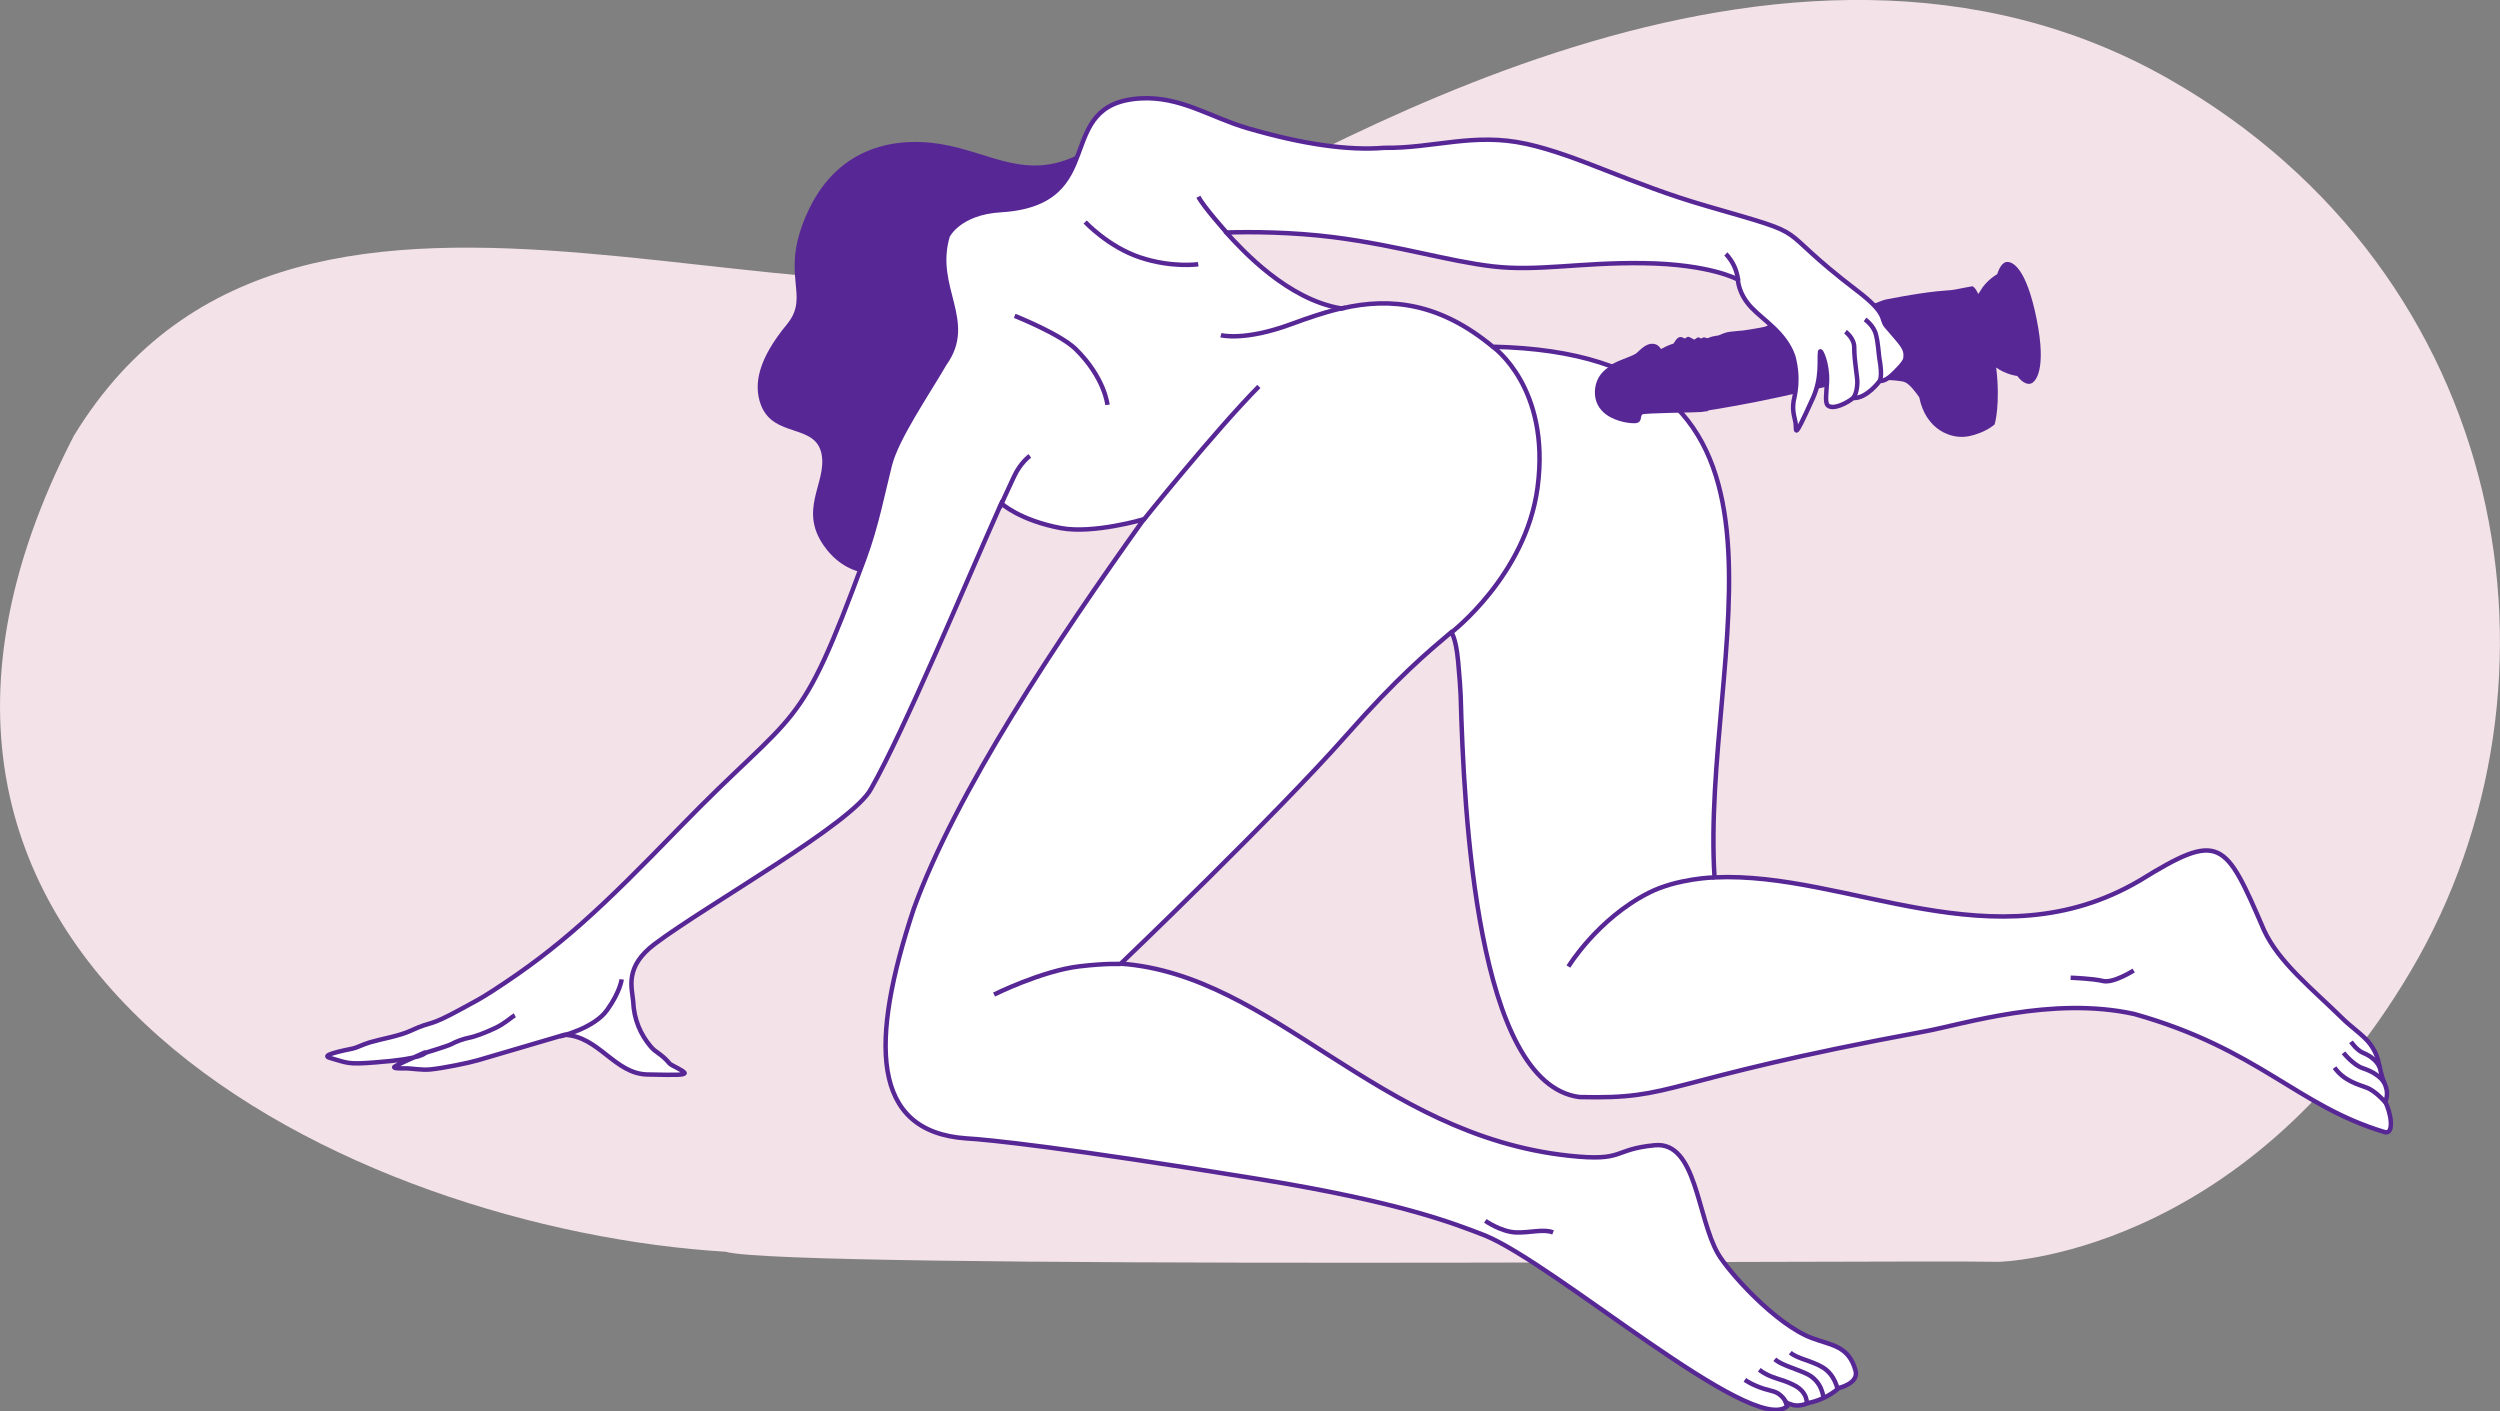 <?xml version="1.0" encoding="UTF-8"?> <svg xmlns="http://www.w3.org/2000/svg" width="558" height="315" viewBox="0 0 558 315" fill="none"><rect x="0" y="0" width="558" height="315" fill="#808080" stroke="none"/> <g clip-path="url(#clip0_685_3463)"> <path d="M161.951 279.387C175.24 283.415 425.033 281.159 446.026 281.643C446.026 281.643 500.322 280.757 538.15 216.62C575.977 152.484 560.61 61.397 484.262 17.726C397.926 -31.585 292.147 35.654 255.461 53.944C189.425 86.898 67.626 13.375 16.469 97.292C-45.164 216.862 80.222 274.472 161.951 279.387Z" fill="#F3E2E8"></path> <path d="M242.213 33.72C229.576 40.931 221.546 34.042 209.929 32.149C200.676 30.618 187.387 32.149 180.416 47.014C173.609 61.517 181.15 65.707 175.606 72.435C169.329 80.049 168.065 85.77 169.859 90.443C172.712 97.775 181.925 94.512 183.351 101.24C184.737 107.847 177.645 114.011 184.534 122.672C195.417 136.329 216.818 121.544 220.201 109.7C223.951 96.607 214.046 68.809 214.046 52.856L220.364 50.721L239.4 44.758L242.213 33.72Z" fill="#582796"></path> <path d="M445.78 61.195C445.78 61.195 443.335 62.525 441.949 65.022C441.786 65.224 441.663 65.425 441.541 65.627C441.5 65.546 441.46 65.506 441.46 65.425C440.685 63.854 440.196 63.894 440.196 63.894C440.196 63.894 438.892 64.136 438.036 64.297C437.18 64.458 437.18 64.499 436.16 64.66C434.204 64.982 432.451 64.62 420.956 66.835C419.978 67.037 418.796 67.722 417.613 67.963C416.431 68.245 413.496 69.051 413.007 69.172C412.477 69.293 412.111 69.212 411.336 69.333C410.562 69.494 410.154 69.615 408.931 69.857C407.708 70.099 404.121 70.421 402.654 70.703C401.186 70.985 397.477 71.992 396.947 72.113C396.417 72.234 395.561 72.355 395.112 72.435C394.705 72.516 394.501 72.717 393.93 72.918C393.36 73.12 389.569 73.684 389.08 73.764C388.631 73.805 387.49 73.885 386.145 74.046C384.8 74.208 383.903 74.812 383.454 74.893C383.006 74.973 382.68 74.973 382.109 75.134C381.579 75.295 381.049 75.497 381.049 75.497C381.049 75.497 380.682 75.336 380.356 75.295C380.03 75.295 379.826 75.577 379.623 75.537C379.419 75.497 379.337 75.295 379.052 75.295C378.767 75.295 378.4 75.739 378.196 75.779C377.992 75.819 377.136 75.134 376.769 75.175C376.362 75.215 376.28 75.577 376.036 75.537C375.791 75.497 375.465 75.134 374.853 75.255C374.242 75.376 373.549 76.665 373.549 76.665C372.082 77.108 370.736 77.914 370.736 77.914C370.736 77.914 370.207 76.867 369.106 76.746C368.005 76.625 367.027 77.108 365.478 78.639C363.888 80.251 356.143 80.734 355.899 87.22C355.817 89.637 356.918 91.289 358.385 92.377C360.831 94.19 364.337 94.472 365.152 94.311C366.497 94.069 365.967 92.699 366.497 92.377C367.068 92.055 377.951 91.974 379.378 91.853C380.805 91.732 384.922 91.047 391.485 89.799C398.903 88.348 404.936 86.777 413.333 85.166C416.187 84.602 423.687 84.642 425.236 85.327C426.377 85.85 427.845 87.905 428.375 88.671C429.842 95.962 435.549 98.138 439.381 97.372C443.212 96.607 445.21 94.713 445.21 94.713C445.21 94.713 446.555 90.282 445.536 81.902V82.023C447.737 83.635 450.264 83.917 450.264 83.917C450.264 83.917 451.61 85.931 453.159 85.649C454.218 85.448 456.909 82.869 454.585 71.267C452.262 59.664 449.123 58.214 447.737 58.496C446.433 58.818 445.821 61.115 445.78 61.195Z" fill="#582796"></path> <path d="M94.897 234.991C94.897 234.991 94.612 236.32 83.769 237.126C77.492 237.61 77.737 237.287 73.619 236.119C72.397 235.756 72.804 235.233 78.796 234.024C79.612 233.863 80.834 233.178 82.546 232.654C85.604 231.768 88.987 231.285 91.718 230.036C97.058 227.578 95.02 229.552 103.335 225C106.189 223.429 107.289 222.905 109.939 221.173C125.062 211.423 134.356 202.56 151.598 184.794C178.42 157.158 178.094 164.893 192.932 124.687C195.663 117.274 197.049 109.942 198.598 103.818C200.147 97.735 206.832 88.066 210.827 81.177C217.675 71.629 208.055 64.217 211.519 52.654C211.519 52.654 214.006 47.458 223.341 46.894C248.124 45.403 234.428 23.084 254.646 21.956C263.492 21.473 270.258 26.227 278.411 28.603C290.966 32.27 301.034 33.639 308.942 32.995C319.907 33.156 328.916 29.53 340.656 32.108C352.395 34.687 363.686 41.012 381.011 46.007C406.243 53.299 394.462 49.593 414.477 64.861C421.447 70.179 419.654 71.146 420.999 72.757C424.341 76.746 425.686 77.632 425.279 80.09C425.157 80.895 423.2 82.869 422.262 83.715C420.55 85.287 419.572 85.004 419.572 85.004C419.572 85.004 416.637 89.033 413.621 88.832C412.398 89.879 409.178 91.571 407.955 90.483C407.302 89.879 407.669 87.663 407.792 85.125C407.955 81.097 406.324 77.753 406.243 78.518C405.998 80.291 406.691 84.279 404.653 88.832C402.044 94.593 401.473 95.559 401.147 95.962C400.74 96.446 400.903 95.479 400.78 94.431C400.658 93.465 399.965 91.934 400.332 89.557C400.495 88.509 401.677 84.884 400.251 79.525C398.457 74.329 393.647 71.508 390.957 68.688C387.94 65.546 387.899 62.404 387.899 62.404C387.899 62.404 381.826 58.939 366.825 58.738C352.762 58.536 343.305 60.631 333.237 59.463C323.168 58.294 312.081 54.79 297.61 52.936C288.316 51.768 279.185 51.728 273.846 51.889L273.764 51.97C277.229 55.757 287.338 66.876 299.404 68.85H299.444C310.613 66.231 321.579 67.762 333.196 77.39C409.585 79.082 379.502 145.474 382.682 195.833H382.804C412.316 194.463 445.089 215.654 477.618 196.517C495.594 185.398 496.654 187.493 505.337 207.637C508.638 214.808 516.18 220.77 523.028 227.498C524.78 229.23 527.756 231.244 529.101 233.138C529.794 234.105 530.406 235.192 530.773 236.602C531.221 238.456 531.588 240.389 532.199 241.759C533.055 243.572 532.811 244.821 532.403 245.989L532.24 245.667C533.707 248.205 534.482 253.362 532.24 252.677C512.633 246.795 504.236 234.185 476.395 226.329C457.97 222.26 438.241 228.626 429.477 230.237C369.597 241.316 374.529 245.425 352.517 244.861C329.527 241.88 326.715 181.088 326.022 155.264C325.981 154.136 325.777 151.074 325.451 147.569C324.921 142.09 323.902 141.124 323.902 141.124C318.766 145.474 311.999 151.074 300.504 164.127C284.566 182.175 250.162 215.09 250.162 215.09C284.24 217.587 307.352 253.321 350.153 257.954C362.871 259.324 359.692 256.544 369.352 255.618C378.687 254.731 378.769 271.692 383.456 279.83C385.821 283.899 396.337 295.662 404.49 298.684C408.77 300.295 412.642 300.376 414.151 305.895C414.966 308.796 410.4 309.803 410.4 309.803C410.4 309.803 408.036 312.22 403.634 313.147C403.634 313.147 402.492 313.711 401.066 313.711C399.965 313.711 398.579 312.986 398.579 312.986L398.865 313.912C391.038 320.519 347.137 282.126 331.362 275.721C324.554 273.102 312.692 268.308 280.612 263.111C237.811 256.141 220.324 254.329 215.636 254.087C194.236 252.556 194.155 232.413 203.938 202.883C213.435 176.656 235.896 143.017 255.299 115.904C255.299 115.904 244.089 119.208 236.833 117.878C227.58 116.146 223.504 112.359 223.504 112.359L223.096 113.245C215.84 129.481 201.736 163.241 194.44 176.012C190.527 183.666 158.039 201.755 146.136 210.698C139.37 215.774 141.041 220.367 141.326 223.509C141.489 227.578 142.997 230.922 145.199 233.541C146.422 235.031 147.522 235.072 149.479 237.408C149.723 237.731 153.229 239.261 152.78 239.584C152.332 239.906 151.761 239.987 144.465 239.825C137.168 239.664 133.663 231.285 125.999 230.962C125.999 230.962 113.241 234.709 106.678 236.643C104.477 237.287 98.892 238.415 96.08 238.697C94.082 238.899 91.718 238.415 90.332 238.456C88.742 238.496 87.764 238.415 88.009 238.133C88.253 237.851 92.493 235.918 94.734 234.951L94.897 234.991Z" fill="white"></path> <path d="M94.897 234.991C94.897 234.991 94.612 236.32 83.769 237.126C77.492 237.61 77.737 237.287 73.619 236.119C72.397 235.756 72.804 235.233 78.796 234.024C79.612 233.863 80.834 233.178 82.546 232.654C85.604 231.768 88.987 231.285 91.718 230.036C97.058 227.578 95.02 229.552 103.335 225C106.189 223.429 107.289 222.905 109.939 221.173C125.062 211.423 134.356 202.56 151.598 184.794C178.42 157.158 178.094 164.893 192.932 124.687C195.663 117.274 197.049 109.942 198.598 103.818C200.147 97.735 206.832 88.066 210.827 81.177C217.675 71.629 208.055 64.217 211.519 52.654C211.519 52.654 214.006 47.458 223.341 46.894C248.124 45.403 234.428 23.084 254.646 21.956C263.492 21.473 270.258 26.227 278.411 28.603C290.966 32.27 301.034 33.639 308.942 32.995C319.907 33.156 328.916 29.53 340.656 32.108C352.395 34.687 363.686 41.012 381.011 46.007C406.243 53.299 394.462 49.593 414.477 64.861C421.447 70.179 419.654 71.146 420.999 72.757C424.341 76.746 425.686 77.632 425.279 80.09C425.157 80.895 423.2 82.869 422.262 83.715C420.55 85.287 419.572 85.004 419.572 85.004C419.572 85.004 416.637 89.033 413.621 88.832C412.398 89.879 409.178 91.571 407.955 90.483C407.302 89.879 407.669 87.663 407.792 85.125C407.955 81.097 406.324 77.753 406.243 78.518C405.998 80.291 406.691 84.279 404.653 88.832C402.044 94.593 401.473 95.559 401.147 95.962C400.74 96.446 400.903 95.479 400.78 94.431C400.658 93.465 399.965 91.934 400.332 89.557C400.495 88.509 401.677 84.884 400.251 79.525C398.457 74.329 393.647 71.508 390.957 68.688C387.94 65.546 387.899 62.404 387.899 62.404C387.899 62.404 381.826 58.939 366.825 58.738C352.762 58.536 343.305 60.631 333.237 59.463C323.168 58.294 312.081 54.79 297.61 52.936C288.316 51.768 279.185 51.728 273.846 51.889L273.764 51.97C277.229 55.757 287.338 66.876 299.404 68.85H299.444C310.613 66.231 321.579 67.762 333.196 77.39C409.585 79.082 379.502 145.474 382.682 195.833H382.804C412.316 194.463 445.089 215.654 477.618 196.517C495.594 185.398 496.654 187.493 505.337 207.637C508.638 214.808 516.18 220.77 523.028 227.498C524.78 229.23 527.756 231.244 529.101 233.138C529.794 234.105 530.406 235.192 530.773 236.602C531.221 238.456 531.588 240.389 532.199 241.759C533.055 243.572 532.811 244.821 532.403 245.989L532.24 245.667C533.707 248.205 534.482 253.362 532.24 252.677C512.633 246.795 504.236 234.185 476.395 226.329C457.97 222.261 438.241 228.626 429.477 230.237C369.597 241.316 374.529 245.425 352.517 244.861C329.527 241.88 326.715 181.088 326.022 155.264C325.981 154.136 325.777 151.074 325.451 147.569C324.921 142.09 323.902 141.124 323.902 141.124C318.766 145.474 311.999 151.074 300.504 164.127C284.566 182.175 250.162 215.09 250.162 215.09C284.24 217.587 307.352 253.321 350.153 257.954C362.871 259.324 359.692 256.544 369.352 255.618C378.687 254.731 378.769 271.692 383.456 279.83C385.821 283.899 396.337 295.662 404.49 298.684C408.77 300.295 412.642 300.376 414.151 305.895C414.966 308.796 410.4 309.803 410.4 309.803C410.4 309.803 408.036 312.22 403.634 313.147C403.634 313.147 402.492 313.711 401.066 313.711C399.965 313.711 398.579 312.986 398.579 312.986L398.865 313.912C391.038 320.519 347.137 282.126 331.362 275.721C324.554 273.102 312.692 268.308 280.612 263.111C237.811 256.141 220.324 254.329 215.636 254.087C194.236 252.556 194.155 232.413 203.938 202.883C213.435 176.656 235.896 143.017 255.299 115.904C255.299 115.904 244.089 119.208 236.833 117.878C227.58 116.146 223.504 112.359 223.504 112.359L223.096 113.245C215.84 129.481 201.736 163.241 194.44 176.012C190.527 183.666 158.039 201.755 146.136 210.698C139.37 215.774 141.041 220.367 141.326 223.509C141.489 227.578 142.997 230.922 145.199 233.541C146.422 235.031 147.522 235.072 149.479 237.408C149.723 237.731 153.229 239.261 152.78 239.584C152.332 239.906 151.761 239.987 144.465 239.825C137.168 239.664 133.663 231.285 125.999 230.962C125.999 230.962 113.241 234.709 106.678 236.643C104.477 237.287 98.892 238.415 96.08 238.697C94.082 238.899 91.718 238.415 90.332 238.456C88.742 238.496 87.764 238.415 88.009 238.133C88.253 237.851 92.493 235.918 94.734 234.951L94.897 234.991Z" stroke="#582796" stroke-miterlimit="10"></path> <path d="M398.784 313.308C398.784 313.308 397.969 311.052 395.564 310.488C393.077 309.884 391.161 309.118 389.449 307.99" stroke="#582796" stroke-miterlimit="10"></path> <path d="M403.266 313.308C403.266 313.308 403.592 310.85 400.576 309.239C397.559 307.628 395.358 307.789 392.668 305.734" stroke="#582796" stroke-miterlimit="10"></path> <path d="M396.133 303.397C397.723 304.727 400.535 305.372 403.226 306.62C406.813 308.312 406.976 311.979 406.976 311.979" stroke="#582796" stroke-miterlimit="10"></path> <path d="M410.155 310.166C410.155 310.166 409.666 306.943 406.853 305.21C404.326 303.68 401.147 303.277 399.598 301.907" stroke="#582796" stroke-miterlimit="10"></path> <path d="M331.523 272.498C331.523 272.498 334.988 274.915 338.29 275.076C341.592 275.197 344.486 274.23 346.646 275.076" stroke="#582796" stroke-miterlimit="10"></path> <path d="M523.066 234.991C523.066 234.991 525.227 237.69 527.346 238.415C531.463 239.785 532.197 241.799 532.197 241.799" stroke="#582796" stroke-miterlimit="10"></path> <path d="M524.738 232.534C524.738 232.534 526.002 234.387 527.429 234.991C530.608 236.28 531.138 238.295 531.138 238.295" stroke="#582796" stroke-miterlimit="10"></path> <path d="M462.168 218.232C462.168 218.232 467.06 218.393 469.383 218.957C471.706 219.521 476.231 216.62 476.231 216.62" stroke="#582796" stroke-miterlimit="10"></path> <path d="M124.98 231.325C124.98 231.325 132.603 229.552 135.497 225.443C138.432 221.374 138.758 218.594 138.758 218.594" stroke="#582796" stroke-miterlimit="10"></path> <path d="M416.27 71.307C416.27 71.307 418.226 72.637 418.715 74.691C419.245 76.746 419.286 78.921 419.49 80.049C420.264 84.32 419.49 85.206 419.49 85.206" stroke="#582796" stroke-miterlimit="10"></path> <path d="M411.906 74.046C411.906 74.046 413.863 75.457 413.863 77.511C413.863 80.815 414.637 84.199 414.556 85.568C414.434 88.026 413.659 88.791 413.659 88.791" stroke="#582796" stroke-miterlimit="10"></path> <path d="M385.207 56.683C385.207 56.683 386.226 57.65 387.001 59.261C387.857 61.034 387.938 62.565 387.938 62.565" stroke="#582796" stroke-miterlimit="10"></path> <path d="M532.402 246.03C532.402 246.03 530.283 243.532 528.244 242.766C526.206 242.001 523.19 241.235 521.07 238.295" stroke="#582796" stroke-miterlimit="10"></path> <path d="M255.133 116.186C255.133 116.186 271.112 96.245 280.976 86.253" stroke="#582796" stroke-miterlimit="10"></path> <path d="M300.259 68.689C300.259 68.689 297.161 69.011 288.153 72.355C277.677 76.222 272.5 74.812 272.5 74.812" stroke="#582796" stroke-miterlimit="10"></path> <path d="M94.773 235.031C94.773 235.031 99.95 233.5 100.806 233.017C101.662 232.534 103.456 231.849 104.76 231.607C106.065 231.365 108.592 230.398 110.589 229.432C112.587 228.505 114.34 226.893 114.91 226.611" stroke="#582796" stroke-miterlimit="10"></path> <path d="M221.871 221.979C221.871 221.979 232.51 216.701 240.866 215.694C246.981 214.969 250.12 215.17 250.12 215.17" fill="white"></path> <path d="M221.871 221.979C221.871 221.979 232.51 216.701 240.866 215.694C246.981 214.969 250.12 215.17 250.12 215.17" stroke="#582796" stroke-miterlimit="10"></path> <path d="M350.07 215.734C350.07 215.734 356.511 205.139 367.965 199.297C374.365 196.034 382.68 195.833 382.68 195.833" fill="white"></path> <path d="M350.07 215.734C350.07 215.734 356.511 205.139 367.965 199.297C374.365 196.034 382.68 195.833 382.68 195.833" stroke="#582796" stroke-miterlimit="10"></path> <path d="M323.902 141.204C323.902 141.204 340.574 128.433 343.183 108.814C346.159 86.415 333.196 77.39 333.196 77.39" fill="white"></path> <path d="M323.902 141.204C323.902 141.204 340.574 128.433 343.183 108.814C346.159 86.415 333.196 77.39 333.196 77.39" stroke="#582796" stroke-miterlimit="10"></path> <path d="M223.137 113.326C223.137 113.326 224.808 109.579 226.316 106.397C227.784 103.214 229.863 101.764 229.863 101.764" stroke="#582796" stroke-miterlimit="10"></path> <path d="M273.803 51.929C273.803 51.929 268.503 46.007 267.484 43.912" stroke="#582796" stroke-miterlimit="10"></path> <path d="M242.211 49.552C242.211 49.552 247.347 55.072 254.44 57.449C261.532 59.825 267.443 58.979 267.443 58.979" fill="white"></path> <path d="M242.211 49.552C242.211 49.552 247.347 55.072 254.44 57.449C261.532 59.825 267.443 58.979 267.443 58.979" stroke="#582796" stroke-miterlimit="10"></path> <path d="M226.477 70.501C226.477 70.501 236.586 74.53 240.051 77.874C246.613 84.32 247.184 90.363 247.184 90.363" fill="white"></path> <path d="M226.477 70.501C226.477 70.501 236.586 74.53 240.051 77.874C246.613 84.32 247.184 90.363 247.184 90.363" stroke="#582796" stroke-miterlimit="10"></path> <path d="M362.747 80.13C359.935 81.218 356.144 82.829 355.981 87.341C355.899 89.758 357 91.41 358.467 92.498C360.913 94.311 364.419 94.593 365.234 94.432C366.579 94.19 366.049 92.82 366.579 92.498C367.15 92.175 378.033 92.095 379.46 91.974C379.868 91.934 380.52 91.853 381.376 91.732C376.484 87.663 369.351 83.514 362.747 80.13Z" fill="#582796"></path> </g> <defs> <clipPath id="clip0_685_3463"> <rect width="558" height="315" fill="white"></rect> </clipPath> </defs> </svg> 